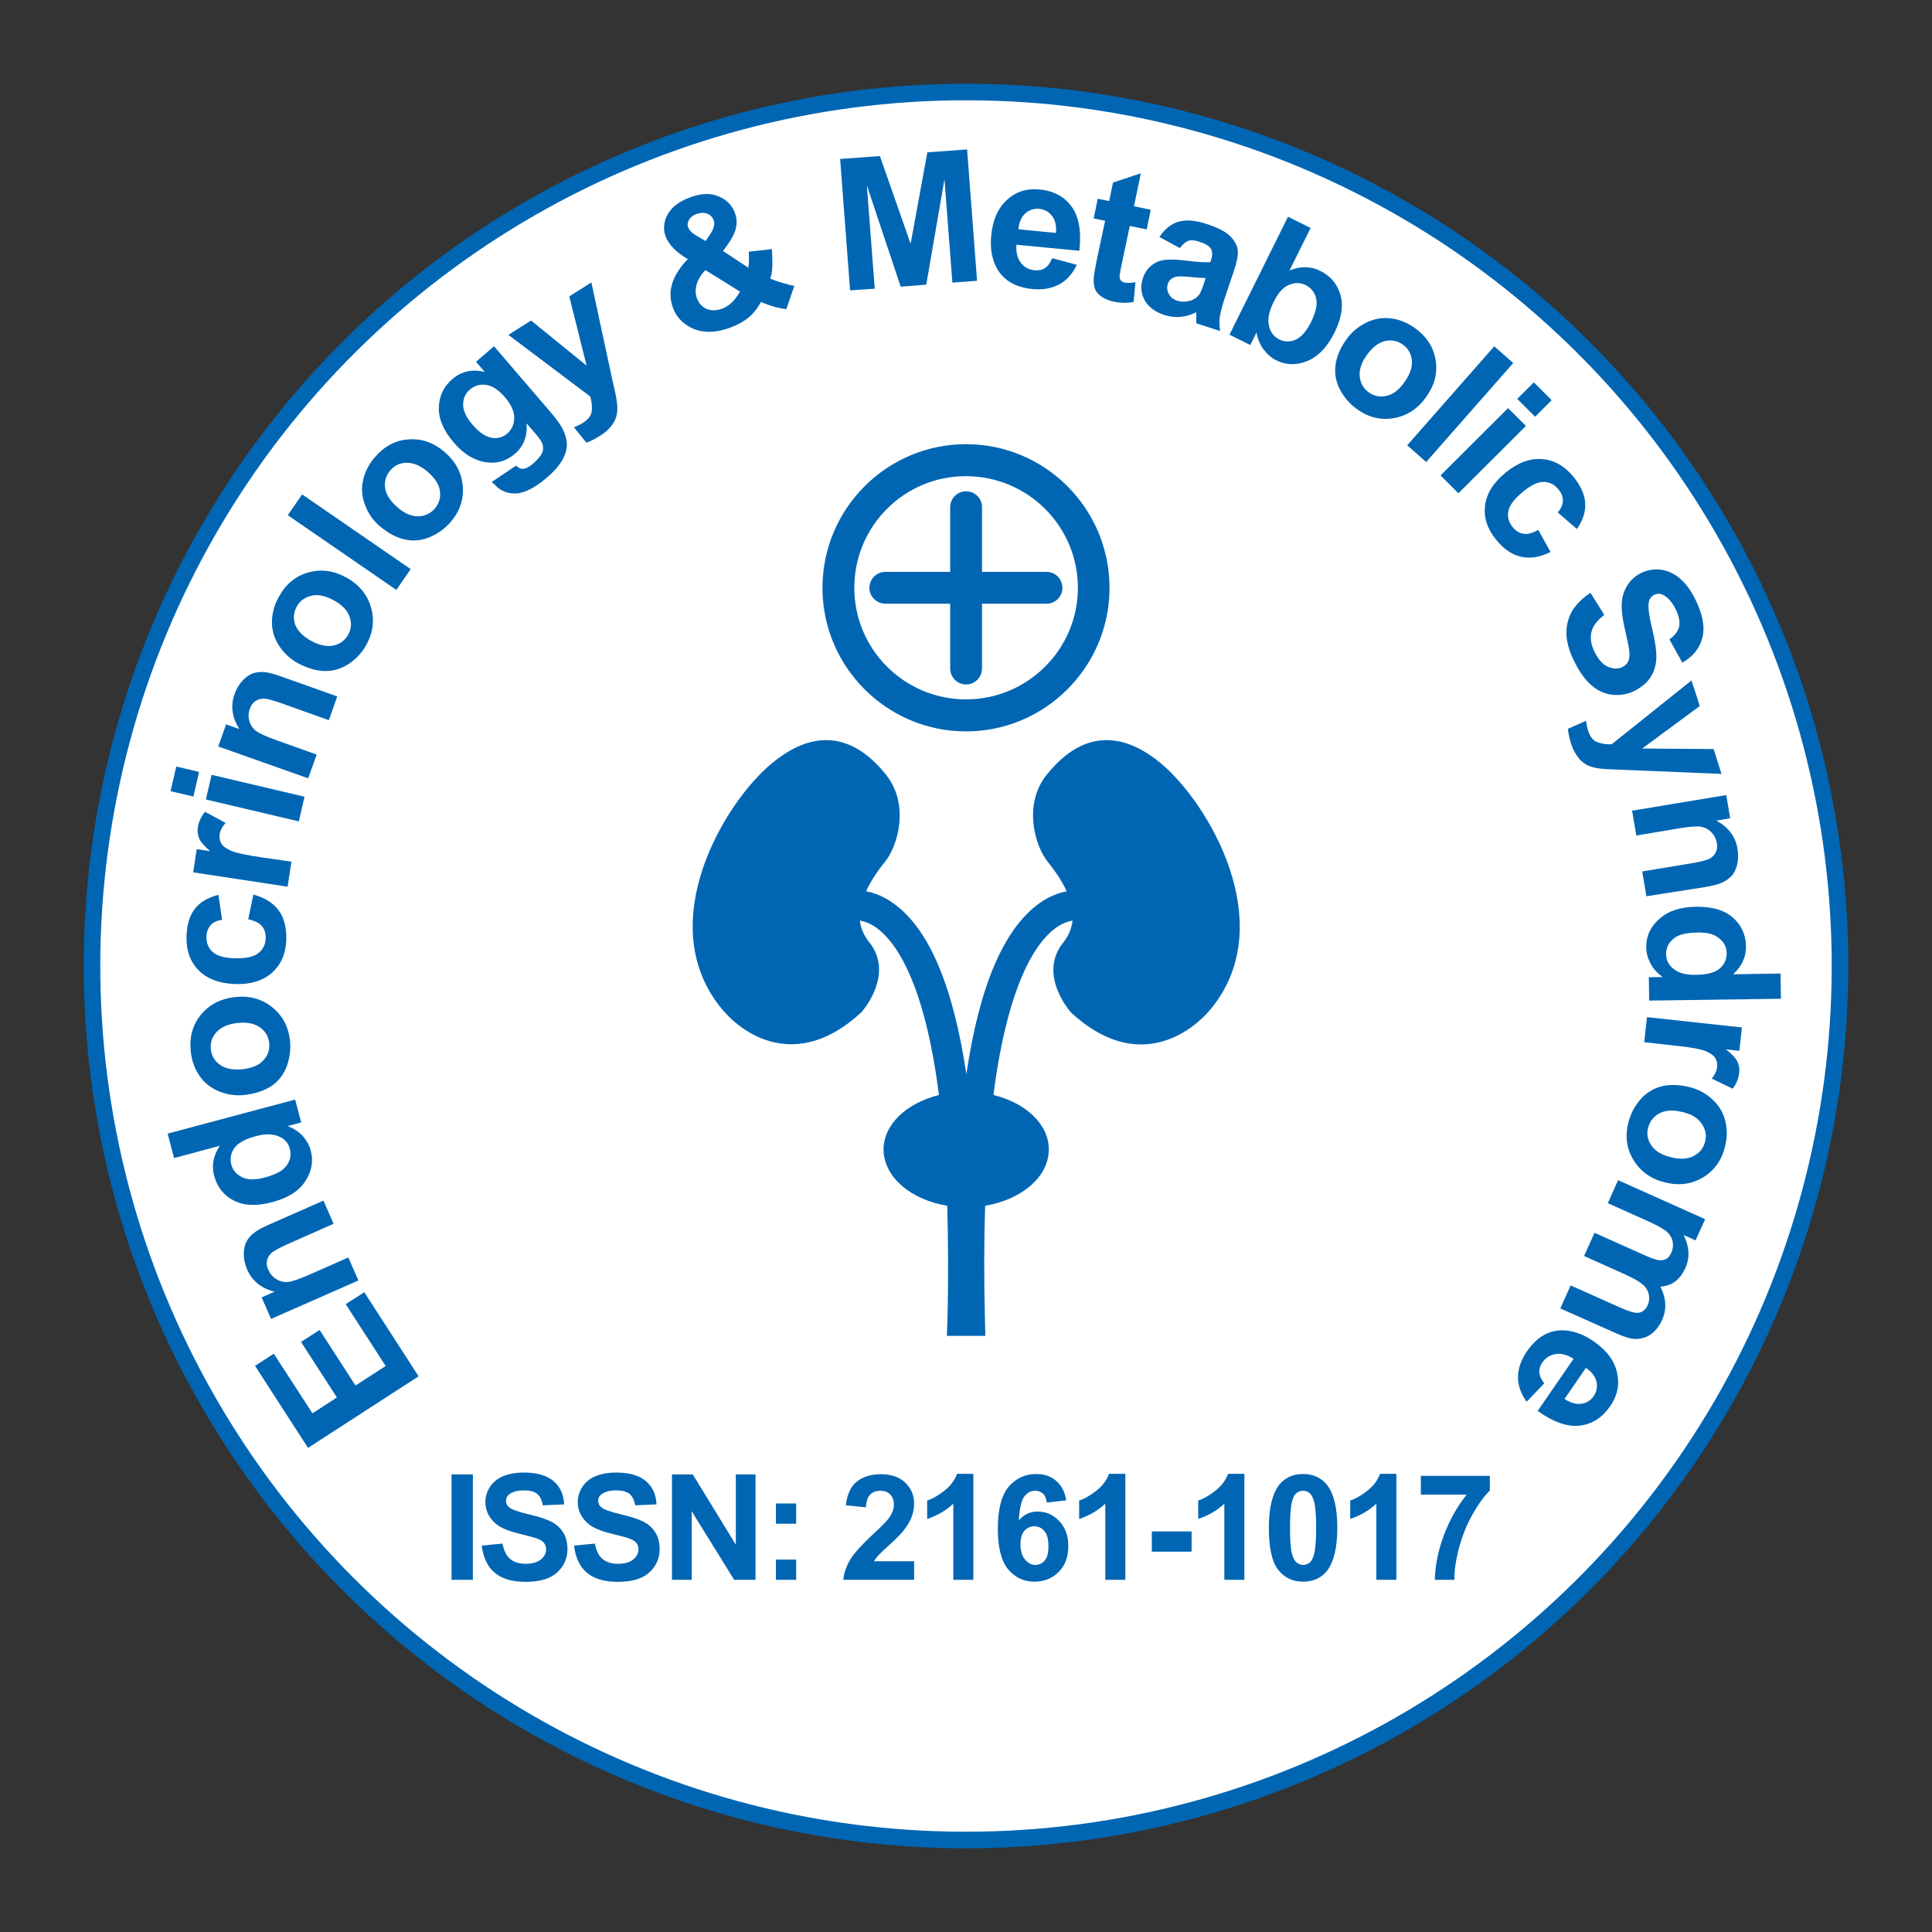 <?xml version="1.0" encoding="utf-8"?>
<!-- Generator: Adobe Illustrator 23.0.3, SVG Export Plug-In . SVG Version: 6.00 Build 0)  -->
<svg version="1.1" id="Layer_1" xmlns="http://www.w3.org/2000/svg" xmlns:xlink="http://www.w3.org/1999/xlink" x="0px" y="0px"
	 viewBox="0 0 105 105" style="enable-background:new 0 0 105 105;" xml:space="preserve">
<rect x="0" y="0" width="105" height="105" fill="#333333" stroke="none"/>
<style type="text/css">
	.st0{fill:#FFFFFF;stroke:#0066B3;stroke-width:0.9;stroke-miterlimit:10;}
	.st1{fill:none;}
	.st2{fill:#0066B3;}
</style>
<ellipse transform="matrix(2.512565e-03 -1 1 2.512565e-03 -0.132 104.868)" class="st0" cx="52.5" cy="52.5" rx="47.5" ry="47.5"/>
<g>
	
		<ellipse transform="matrix(1 -0.031 0.031 1 -1.593 1.643)" class="st1" cx="52.5" cy="52.5" rx="37.09" ry="37.09"/>
	<path class="st2" d="M22.75,74.8l-6.01,3.89l-2.88-4.46l1.02-0.66l2.1,3.24l1.33-0.86l-1.95-3.02l1.01-0.65l1.95,3.02l1.64-1.06
		l-2.17-3.36l1.01-0.65L22.75,74.8z"/>
	<path class="st2" d="M17.58,65.25l0.55,1.26l-2.42,1.07c-0.51,0.23-0.83,0.4-0.96,0.52c-0.13,0.12-0.21,0.26-0.24,0.42
		c-0.03,0.16-0.01,0.32,0.07,0.49c0.1,0.22,0.24,0.39,0.44,0.51c0.2,0.12,0.41,0.17,0.63,0.15c0.23-0.02,0.6-0.15,1.13-0.38
		l2.15-0.95l0.55,1.25l-4.75,2.09l-0.51-1.17l0.7-0.31c-0.72-0.18-1.22-0.58-1.49-1.21c-0.12-0.28-0.18-0.55-0.18-0.83
		c0-0.27,0.05-0.5,0.15-0.69c0.1-0.19,0.24-0.34,0.42-0.48s0.45-0.28,0.81-0.44L17.58,65.25z"/>
	<path class="st2" d="M16.04,59.76L16.37,61l-0.74,0.2c0.34,0.13,0.62,0.31,0.83,0.55c0.21,0.24,0.36,0.5,0.43,0.79
		c0.15,0.58,0.05,1.13-0.3,1.66c-0.35,0.54-0.95,0.91-1.78,1.13c-0.85,0.23-1.55,0.2-2.1-0.08c-0.55-0.28-0.9-0.73-1.07-1.34
		c-0.15-0.56-0.05-1.11,0.31-1.64l-2.49,0.67l-0.35-1.33L16.04,59.76z M14.37,64c0.53-0.14,0.9-0.32,1.1-0.53
		c0.29-0.31,0.38-0.65,0.28-1.04c-0.08-0.31-0.28-0.53-0.6-0.67s-0.73-0.15-1.25-0.01c-0.58,0.15-0.96,0.37-1.16,0.64
		s-0.25,0.58-0.17,0.9c0.08,0.31,0.28,0.54,0.59,0.69S13.88,64.13,14.37,64z"/>
	<path class="st2" d="M13.27,59.51c-0.45,0.05-0.9-0.01-1.35-0.19s-0.81-0.46-1.07-0.84c-0.27-0.39-0.43-0.83-0.48-1.33
		c-0.09-0.78,0.1-1.45,0.55-2c0.45-0.55,1.06-0.87,1.84-0.96c0.78-0.09,1.45,0.09,2.02,0.54c0.57,0.45,0.89,1.05,0.98,1.82
		c0.05,0.47-0.01,0.93-0.17,1.39c-0.17,0.45-0.44,0.81-0.83,1.08C14.35,59.28,13.86,59.45,13.27,59.51z M13.19,58.11
		c0.51-0.06,0.89-0.22,1.13-0.49c0.25-0.27,0.35-0.59,0.31-0.94c-0.04-0.36-0.21-0.64-0.51-0.85s-0.71-0.29-1.22-0.23
		c-0.5,0.05-0.88,0.22-1.13,0.49c-0.25,0.27-0.35,0.58-0.31,0.94c0.04,0.36,0.21,0.64,0.51,0.85S12.68,58.16,13.19,58.11z"/>
	<path class="st2" d="M11.87,48.63l0.2,1.36c-0.27,0.04-0.48,0.13-0.62,0.29s-0.22,0.36-0.23,0.62c-0.01,0.34,0.1,0.62,0.33,0.83
		s0.62,0.33,1.17,0.35c0.61,0.02,1.05-0.07,1.31-0.27c0.26-0.2,0.4-0.47,0.41-0.82c0.01-0.26-0.06-0.48-0.2-0.65
		s-0.39-0.3-0.75-0.38l0.28-1.34c0.61,0.16,1.07,0.45,1.37,0.85c0.3,0.41,0.44,0.95,0.42,1.61c-0.03,0.76-0.29,1.35-0.78,1.79
		c-0.49,0.43-1.16,0.64-2.01,0.61c-0.86-0.03-1.51-0.28-1.98-0.75c-0.46-0.47-0.68-1.09-0.65-1.86c0.02-0.63,0.17-1.13,0.46-1.49
		S11.3,48.78,11.87,48.63z"/>
	<path class="st2" d="M15.84,46.83l-0.21,1.36l-5.13-0.78l0.19-1.26l0.73,0.11c-0.31-0.27-0.51-0.5-0.59-0.68
		c-0.08-0.19-0.11-0.39-0.08-0.61c0.05-0.31,0.18-0.59,0.39-0.85l1.12,0.6c-0.18,0.21-0.29,0.41-0.32,0.6
		c-0.03,0.19,0,0.36,0.08,0.51c0.08,0.15,0.26,0.28,0.52,0.4c0.26,0.12,0.83,0.24,1.7,0.37L15.84,46.83z"/>
	<path class="st2" d="M10.51,43.29L9.27,43l0.31-1.34l1.24,0.29L10.51,43.29z M16.24,44.64l-5.05-1.19l0.31-1.34l5.05,1.19
		L16.24,44.64z"/>
	<path class="st2" d="M18.33,37.85l-0.46,1.29l-2.49-0.89c-0.53-0.19-0.88-0.28-1.05-0.28c-0.17,0-0.33,0.05-0.46,0.14
		c-0.13,0.09-0.23,0.23-0.29,0.4c-0.08,0.22-0.09,0.45-0.03,0.67c0.06,0.22,0.18,0.4,0.36,0.54c0.18,0.14,0.54,0.3,1.09,0.5
		l2.21,0.79l-0.46,1.29l-4.89-1.73l0.43-1.2l0.72,0.25c-0.4-0.62-0.49-1.26-0.26-1.9c0.1-0.29,0.25-0.53,0.43-0.73
		c0.19-0.2,0.38-0.33,0.58-0.4s0.41-0.08,0.63-0.06c0.22,0.02,0.52,0.1,0.9,0.24L18.33,37.85z"/>
	<path class="st2" d="M16.2,36.05c-0.4-0.22-0.74-0.52-1.01-0.92c-0.27-0.4-0.41-0.83-0.41-1.3c0-0.47,0.12-0.93,0.36-1.37
		c0.37-0.69,0.9-1.14,1.59-1.34s1.37-0.12,2.06,0.25c0.69,0.37,1.14,0.9,1.36,1.59c0.21,0.69,0.14,1.37-0.22,2.05
		c-0.23,0.42-0.53,0.77-0.93,1.04s-0.83,0.42-1.3,0.42C17.23,36.47,16.73,36.33,16.2,36.05z M16.93,34.84
		c0.45,0.24,0.86,0.32,1.21,0.24s0.62-0.29,0.79-0.6s0.19-0.64,0.06-0.99c-0.13-0.34-0.42-0.64-0.88-0.88
		c-0.45-0.24-0.85-0.32-1.2-0.23s-0.62,0.28-0.79,0.6c-0.17,0.32-0.19,0.65-0.07,0.99C16.19,34.3,16.48,34.6,16.93,34.84z"/>
	<path class="st2" d="M21.54,32.06l-5.9-4.06l0.78-1.13l5.9,4.06L21.54,32.06z"/>
	<path class="st2" d="M20.63,28.59c-0.35-0.3-0.61-0.67-0.78-1.12c-0.18-0.45-0.22-0.9-0.12-1.36c0.1-0.46,0.31-0.88,0.65-1.27
		c0.51-0.59,1.12-0.92,1.84-0.96c0.71-0.05,1.36,0.18,1.95,0.69c0.59,0.51,0.92,1.13,0.98,1.85c0.06,0.72-0.16,1.37-0.66,1.95
		c-0.31,0.36-0.69,0.63-1.13,0.82s-0.9,0.23-1.36,0.13C21.54,29.22,21.08,28.97,20.63,28.59z M21.6,27.57
		c0.39,0.34,0.77,0.5,1.13,0.49c0.37-0.01,0.67-0.15,0.9-0.42c0.23-0.27,0.33-0.59,0.28-0.95c-0.05-0.36-0.27-0.71-0.67-1.05
		c-0.38-0.33-0.76-0.49-1.13-0.49s-0.67,0.14-0.9,0.42c-0.23,0.27-0.33,0.59-0.28,0.95S21.21,27.23,21.6,27.57z"/>
	<path class="st2" d="M26.73,26.19l1.31-0.88c0.14,0.12,0.27,0.18,0.38,0.17c0.16-0.01,0.35-0.11,0.56-0.29
		c0.27-0.23,0.44-0.45,0.51-0.65c0.04-0.13,0.04-0.28-0.02-0.44c-0.04-0.11-0.16-0.29-0.36-0.52l-0.49-0.57
		c0.05,0.69-0.16,1.24-0.63,1.65c-0.53,0.45-1.14,0.59-1.83,0.41c-0.55-0.15-1.04-0.48-1.49-1.01c-0.57-0.66-0.84-1.3-0.82-1.92
		c0.02-0.62,0.26-1.13,0.74-1.54c0.49-0.42,1.07-0.55,1.75-0.39l-0.47-0.55l0.98-0.84l3.03,3.53c0.4,0.46,0.66,0.84,0.78,1.14
		c0.12,0.3,0.17,0.57,0.14,0.82c-0.03,0.25-0.12,0.51-0.29,0.78c-0.17,0.27-0.43,0.56-0.78,0.86c-0.67,0.57-1.24,0.86-1.71,0.87
		s-0.86-0.16-1.16-0.51C26.8,26.29,26.77,26.24,26.73,26.19z M25.68,23.08c0.36,0.42,0.7,0.65,1.03,0.71
		c0.33,0.06,0.61-0.02,0.85-0.22c0.25-0.22,0.38-0.5,0.39-0.85c0-0.35-0.16-0.72-0.49-1.11c-0.35-0.41-0.69-0.64-1.03-0.69
		c-0.34-0.05-0.63,0.03-0.89,0.25c-0.25,0.21-0.37,0.49-0.37,0.82C25.17,22.32,25.34,22.69,25.68,23.08z"/>
	<path class="st2" d="M27.63,18.2l1.23-0.78l3.02,2.45l-0.94-3.76l1.2-0.76l1.12,5.2l0.21,0.94c0.06,0.32,0.09,0.58,0.08,0.77
		c-0.01,0.19-0.04,0.37-0.11,0.53c-0.07,0.16-0.17,0.32-0.32,0.48c-0.15,0.16-0.33,0.31-0.55,0.44c-0.22,0.14-0.46,0.26-0.7,0.35
		l-0.68-0.84c0.2-0.08,0.38-0.16,0.52-0.26c0.27-0.17,0.42-0.38,0.45-0.62c0.03-0.24,0-0.5-0.08-0.79L27.63,18.2z"/>
	<path class="st2" d="M43.17,15.53l-0.43,1.27c-0.45-0.05-0.91-0.18-1.38-0.39c-0.19,0.34-0.41,0.63-0.68,0.85s-0.61,0.41-1.03,0.56
		c-0.84,0.3-1.56,0.28-2.15-0.04c-0.46-0.25-0.77-0.61-0.94-1.09c-0.15-0.43-0.16-0.87-0.02-1.3c0.14-0.44,0.42-0.87,0.84-1.31
		c-0.33-0.19-0.59-0.39-0.79-0.6s-0.34-0.42-0.42-0.64c-0.14-0.41-0.1-0.81,0.13-1.21c0.23-0.4,0.64-0.7,1.25-0.92
		c0.58-0.21,1.09-0.22,1.52-0.03c0.43,0.18,0.73,0.49,0.88,0.92c0.1,0.27,0.11,0.56,0.03,0.86c-0.08,0.3-0.31,0.7-0.69,1.18
		l1.38,0.91c0.04-0.24,0.05-0.52,0.02-0.87l1.26-0.14c0.03,0.46,0.03,0.79,0.02,1.02s-0.05,0.42-0.11,0.58
		c0.19,0.08,0.43,0.17,0.72,0.25C42.84,15.47,43.04,15.52,43.17,15.53z M38.35,13.1l0.26-0.39c0.19-0.29,0.25-0.53,0.18-0.73
		c-0.06-0.17-0.17-0.29-0.34-0.36c-0.17-0.07-0.35-0.07-0.57,0c-0.21,0.07-0.35,0.18-0.43,0.32c-0.08,0.14-0.1,0.28-0.05,0.42
		c0.06,0.16,0.22,0.32,0.5,0.48L38.35,13.1z M38.34,14.68c-0.25,0.25-0.4,0.51-0.48,0.78c-0.07,0.26-0.07,0.51,0.01,0.73
		c0.1,0.28,0.27,0.48,0.51,0.59s0.52,0.11,0.83,0.01c0.2-0.07,0.38-0.18,0.54-0.33c0.16-0.15,0.32-0.35,0.47-0.61L38.34,14.68z"/>
	<path class="st2" d="M46.2,15.78l-0.54-7.14l2.16-0.16l1.67,4.77l0.91-4.97l2.16-0.16l0.54,7.14l-1.34,0.1l-0.43-5.62l-0.99,5.73
		l-1.39,0.11l-1.84-5.51l0.43,5.62L46.2,15.78z"/>
	<path class="st2" d="M57.18,14.03l1.34,0.36c-0.22,0.48-0.54,0.84-0.94,1.06c-0.4,0.22-0.89,0.31-1.46,0.26
		c-0.9-0.09-1.53-0.44-1.91-1.07c-0.29-0.5-0.41-1.11-0.34-1.83c0.08-0.86,0.37-1.5,0.86-1.95s1.08-0.63,1.77-0.56
		c0.77,0.07,1.35,0.39,1.75,0.94c0.39,0.55,0.53,1.35,0.41,2.39l-3.42-0.33c-0.03,0.41,0.05,0.73,0.24,0.98s0.44,0.38,0.76,0.41
		c0.21,0.02,0.4-0.02,0.55-0.12C56.96,14.46,57.08,14.28,57.18,14.03z M57.39,12.66c0.03-0.4-0.04-0.71-0.22-0.93
		c-0.17-0.22-0.4-0.35-0.68-0.38c-0.3-0.03-0.55,0.06-0.77,0.25c-0.21,0.2-0.34,0.48-0.37,0.86L57.39,12.66z"/>
	<path class="st2" d="M62.54,11.4l-0.22,1.07l-0.92-0.19l-0.43,2.05c-0.09,0.41-0.13,0.66-0.12,0.73c0,0.07,0.03,0.14,0.08,0.19
		c0.05,0.06,0.12,0.1,0.21,0.11c0.13,0.03,0.31,0.02,0.57-0.02l-0.1,1.07c-0.34,0.07-0.71,0.06-1.1-0.02
		c-0.24-0.05-0.45-0.14-0.63-0.26c-0.18-0.12-0.3-0.26-0.36-0.4c-0.06-0.15-0.09-0.34-0.08-0.56c0-0.16,0.06-0.48,0.15-0.96
		L60.06,12l-0.62-0.13l0.22-1.07l0.62,0.13l0.21-1.01L62,9.42l-0.37,1.79L62.54,11.4z"/>
	<path class="st2" d="M64.12,13.48l-1.11-0.6c0.29-0.43,0.63-0.71,1.03-0.83c0.4-0.12,0.92-0.08,1.56,0.13
		c0.58,0.19,0.99,0.4,1.23,0.63s0.38,0.47,0.43,0.72s-0.02,0.66-0.21,1.22l-0.51,1.52c-0.14,0.43-0.22,0.76-0.25,0.98
		c-0.03,0.22-0.02,0.47,0.02,0.74l-1.29-0.42c-0.01-0.1-0.01-0.24,0-0.43c0-0.08,0-0.14,0-0.17c-0.29,0.14-0.58,0.23-0.87,0.25
		c-0.29,0.03-0.58-0.01-0.87-0.1c-0.51-0.17-0.86-0.43-1.07-0.8c-0.2-0.37-0.24-0.77-0.1-1.19c0.09-0.28,0.24-0.51,0.44-0.68
		s0.44-0.28,0.72-0.32c0.28-0.04,0.66-0.03,1.14,0.03c0.65,0.08,1.1,0.11,1.37,0.09l0.04-0.13c0.08-0.25,0.08-0.45-0.01-0.6
		c-0.09-0.15-0.3-0.28-0.65-0.39c-0.23-0.08-0.43-0.09-0.59-0.04C64.43,13.15,64.28,13.28,64.12,13.48z M65.52,15.11
		c-0.18,0-0.47-0.02-0.86-0.06c-0.39-0.04-0.65-0.04-0.79,0c-0.21,0.07-0.34,0.19-0.4,0.38c-0.06,0.18-0.04,0.36,0.05,0.54
		c0.09,0.18,0.24,0.3,0.46,0.37c0.24,0.08,0.49,0.07,0.75-0.01c0.2-0.07,0.35-0.18,0.45-0.33c0.07-0.1,0.16-0.31,0.26-0.62
		L65.52,15.11z"/>
	<path class="st2" d="M66.82,18.19L70,11.78l1.23,0.61l-1.15,2.31c0.59-0.24,1.15-0.24,1.67,0.02c0.57,0.28,0.93,0.72,1.1,1.31
		c0.17,0.59,0.06,1.27-0.32,2.04c-0.39,0.79-0.89,1.31-1.48,1.55c-0.59,0.24-1.16,0.23-1.69-0.04c-0.27-0.13-0.49-0.33-0.69-0.59
		c-0.19-0.26-0.32-0.57-0.38-0.92l-0.34,0.68L66.82,18.19z M69.24,16.37c-0.24,0.48-0.34,0.87-0.3,1.18
		c0.05,0.43,0.25,0.74,0.61,0.91c0.27,0.13,0.56,0.13,0.87,0c0.31-0.14,0.58-0.46,0.83-0.95c0.26-0.53,0.36-0.96,0.28-1.29
		s-0.26-0.57-0.56-0.72c-0.29-0.15-0.6-0.15-0.91-0.02C69.74,15.61,69.47,15.91,69.24,16.37z"/>
	<path class="st2" d="M73.18,18.44c0.26-0.37,0.61-0.67,1.04-0.89c0.43-0.22,0.88-0.3,1.34-0.25c0.47,0.05,0.91,0.23,1.32,0.52
		c0.64,0.45,1.02,1.03,1.14,1.73c0.12,0.71-0.05,1.38-0.5,2.01c-0.45,0.64-1.03,1.03-1.74,1.16s-1.38-0.02-2.01-0.47
		c-0.39-0.27-0.7-0.62-0.93-1.05c-0.23-0.42-0.32-0.87-0.26-1.34S72.83,18.92,73.18,18.44z M74.28,19.3
		c-0.3,0.42-0.42,0.81-0.38,1.18c0.04,0.36,0.21,0.65,0.5,0.85s0.62,0.27,0.97,0.18c0.36-0.08,0.68-0.34,0.98-0.77
		c0.29-0.42,0.42-0.8,0.38-1.17c-0.04-0.36-0.21-0.65-0.5-0.85s-0.62-0.27-0.98-0.18C74.91,18.63,74.58,18.88,74.28,19.3z"/>
	<path class="st2" d="M76.48,24.2l4.73-5.38l1.03,0.91l-4.73,5.38L76.48,24.2z"/>
	<path class="st2" d="M78.29,25.84l3.67-3.66l0.97,0.97l-3.67,3.66L78.29,25.84z M82.46,21.68l0.9-0.9l0.97,0.97l-0.9,0.9
		L82.46,21.68z"/>
	<path class="st2" d="M85.7,28.75l-1.04-0.9c0.18-0.21,0.27-0.41,0.28-0.63c0-0.21-0.07-0.42-0.24-0.62
		c-0.21-0.27-0.48-0.4-0.79-0.41s-0.68,0.16-1.11,0.51c-0.48,0.39-0.75,0.74-0.82,1.06c-0.07,0.32,0.01,0.62,0.23,0.89
		c0.16,0.2,0.36,0.32,0.58,0.36s0.49-0.03,0.81-0.21L84.27,30c-0.57,0.28-1.1,0.37-1.6,0.26c-0.5-0.11-0.95-0.42-1.37-0.94
		c-0.48-0.59-0.67-1.21-0.59-1.86c0.09-0.65,0.46-1.24,1.12-1.78c0.67-0.54,1.33-0.78,1.98-0.73s1.23,0.38,1.71,0.97
		c0.4,0.49,0.61,0.97,0.63,1.43C86.18,27.81,86.03,28.28,85.7,28.75z"/>
	<path class="st2" d="M86.44,32.22l0.75,1.2c-0.38,0.29-0.62,0.6-0.7,0.93s-0.02,0.69,0.17,1.08c0.21,0.42,0.45,0.69,0.74,0.81
		c0.28,0.12,0.54,0.13,0.78,0.01c0.15-0.08,0.26-0.18,0.32-0.33c0.06-0.14,0.08-0.34,0.04-0.6c-0.02-0.18-0.1-0.57-0.24-1.17
		c-0.18-0.78-0.21-1.37-0.1-1.78c0.16-0.57,0.49-0.98,0.99-1.23c0.33-0.16,0.68-0.22,1.05-0.18c0.38,0.04,0.73,0.2,1.05,0.47
		s0.61,0.66,0.85,1.15c0.4,0.8,0.53,1.5,0.38,2.08c-0.15,0.58-0.51,1.03-1.09,1.35l-0.7-1.26c0.3-0.22,0.48-0.46,0.53-0.71
		c0.05-0.25-0.01-0.56-0.19-0.93c-0.19-0.38-0.41-0.63-0.67-0.77c-0.17-0.09-0.33-0.09-0.5-0.01c-0.15,0.08-0.25,0.2-0.29,0.39
		c-0.05,0.23,0,0.7,0.17,1.4c0.17,0.7,0.25,1.24,0.24,1.63c-0.01,0.38-0.11,0.73-0.3,1.03c-0.19,0.31-0.49,0.56-0.89,0.77
		c-0.37,0.18-0.76,0.25-1.18,0.21c-0.42-0.04-0.8-0.21-1.15-0.51c-0.34-0.29-0.65-0.72-0.93-1.28c-0.41-0.81-0.53-1.52-0.37-2.15
		C85.35,33.19,85.76,32.66,86.44,32.22z"/>
	<path class="st2" d="M91.93,36.98l0.45,1.39l-3.13,2.31l3.88,0.03l0.43,1.35l-5.31-0.22l-0.96-0.04c-0.33-0.02-0.58-0.06-0.77-0.12
		c-0.18-0.05-0.35-0.13-0.48-0.24c-0.14-0.1-0.26-0.25-0.38-0.43c-0.12-0.18-0.21-0.39-0.29-0.64c-0.08-0.25-0.13-0.51-0.16-0.76
		l0.99-0.44c0.03,0.22,0.06,0.41,0.12,0.57c0.1,0.3,0.26,0.5,0.48,0.59c0.23,0.09,0.49,0.13,0.79,0.12L91.93,36.98z"/>
	<path class="st2" d="M89.48,48.71l-0.23-1.35l2.61-0.43c0.55-0.09,0.9-0.18,1.06-0.27c0.15-0.08,0.26-0.2,0.33-0.34
		s0.09-0.31,0.06-0.49c-0.04-0.23-0.14-0.43-0.3-0.6c-0.16-0.16-0.35-0.26-0.57-0.3s-0.62,0-1.19,0.09l-2.32,0.39l-0.23-1.35
		l5.12-0.85l0.21,1.26l-0.75,0.13c0.65,0.35,1.04,0.86,1.15,1.54c0.05,0.3,0.04,0.58-0.02,0.85c-0.07,0.27-0.17,0.48-0.32,0.63
		c-0.15,0.15-0.32,0.27-0.52,0.36c-0.2,0.09-0.5,0.16-0.9,0.23L89.48,48.71z"/>
	<path class="st2" d="M89.63,54.38l-0.02-1.27l0.76-0.01c-0.3-0.21-0.52-0.45-0.67-0.74s-0.23-0.58-0.23-0.87
		c-0.01-0.6,0.22-1.11,0.7-1.54c0.47-0.43,1.14-0.66,2-0.67c0.88-0.01,1.55,0.18,2.01,0.59c0.46,0.41,0.7,0.92,0.71,1.56
		c0.01,0.58-0.22,1.08-0.7,1.52l2.58-0.04l0.02,1.37L89.63,54.38z M92.27,50.68c-0.55,0.01-0.95,0.09-1.2,0.25
		c-0.35,0.23-0.53,0.54-0.52,0.94c0,0.32,0.14,0.58,0.42,0.8c0.27,0.22,0.67,0.32,1.21,0.31c0.6-0.01,1.02-0.12,1.28-0.34
		c0.26-0.22,0.38-0.5,0.38-0.83c0-0.33-0.14-0.6-0.4-0.81C93.17,50.77,92.79,50.67,92.27,50.68z"/>
	<path class="st2" d="M89.36,56.64l0.15-1.36l5.16,0.56l-0.14,1.27l-0.73-0.08c0.32,0.25,0.53,0.47,0.62,0.66
		c0.09,0.18,0.13,0.39,0.1,0.61c-0.03,0.31-0.15,0.6-0.35,0.87l-1.14-0.55c0.17-0.21,0.27-0.42,0.29-0.62
		c0.02-0.19-0.01-0.36-0.1-0.5c-0.09-0.14-0.27-0.27-0.54-0.38c-0.27-0.11-0.84-0.21-1.72-0.3L89.36,56.64z"/>
	<path class="st2" d="M91.81,59.08c0.44,0.1,0.85,0.31,1.21,0.63c0.36,0.32,0.61,0.7,0.73,1.15s0.13,0.93,0.01,1.42
		c-0.18,0.76-0.58,1.33-1.19,1.7c-0.61,0.37-1.29,0.47-2.05,0.29c-0.76-0.18-1.34-0.58-1.72-1.19c-0.39-0.61-0.49-1.29-0.31-2.04
		c0.11-0.46,0.32-0.88,0.63-1.25c0.31-0.37,0.69-0.62,1.15-0.74C90.71,58.93,91.23,58.94,91.81,59.08z M91.41,60.43
		c-0.5-0.12-0.91-0.09-1.23,0.08s-0.52,0.44-0.61,0.79s-0.02,0.67,0.19,0.97c0.21,0.3,0.57,0.51,1.08,0.63
		c0.49,0.12,0.9,0.09,1.22-0.08c0.32-0.17,0.52-0.43,0.61-0.78s0.02-0.67-0.19-0.97C92.27,60.75,91.91,60.54,91.41,60.43z"/>
	<path class="st2" d="M92.67,66.26l-0.52,1.15l-0.65-0.29c0.32,0.64,0.35,1.24,0.09,1.81c-0.14,0.3-0.32,0.54-0.54,0.71
		s-0.5,0.26-0.81,0.29c0.16,0.32,0.25,0.63,0.26,0.93c0.02,0.3-0.04,0.58-0.16,0.86c-0.16,0.35-0.36,0.61-0.61,0.79
		c-0.25,0.18-0.54,0.26-0.86,0.26c-0.24,0-0.59-0.11-1.04-0.31l-3.03-1.35l0.56-1.25l2.71,1.21c0.47,0.21,0.79,0.3,0.97,0.28
		c0.23-0.04,0.4-0.17,0.51-0.42c0.08-0.17,0.1-0.36,0.06-0.57c-0.04-0.2-0.14-0.38-0.32-0.54c-0.18-0.16-0.49-0.34-0.93-0.54
		l-2.27-1.02L86.66,67l2.59,1.16c0.46,0.21,0.77,0.32,0.92,0.33c0.15,0.01,0.28-0.01,0.39-0.07s0.2-0.18,0.27-0.34
		c0.09-0.19,0.11-0.39,0.08-0.59c-0.04-0.2-0.14-0.38-0.3-0.53c-0.17-0.15-0.48-0.33-0.93-0.54l-2.3-1.03l0.56-1.25L92.67,66.26z"/>
	<path class="st2" d="M83.93,75.18l-0.96,1c-0.31-0.43-0.47-0.87-0.47-1.33c0-0.46,0.16-0.93,0.48-1.4
		c0.51-0.74,1.13-1.13,1.86-1.15c0.58-0.01,1.17,0.18,1.76,0.59c0.71,0.49,1.14,1.05,1.28,1.7c0.15,0.65,0.03,1.25-0.36,1.82
		c-0.44,0.64-0.99,0.99-1.66,1.07c-0.67,0.08-1.44-0.19-2.29-0.8l1.95-2.83c-0.34-0.22-0.67-0.31-0.97-0.26
		c-0.31,0.05-0.55,0.2-0.73,0.46c-0.12,0.18-0.18,0.36-0.16,0.55S83.76,74.97,83.93,75.18z M85.03,76.03
		c0.33,0.22,0.64,0.3,0.92,0.26c0.28-0.04,0.5-0.18,0.66-0.41c0.17-0.25,0.22-0.51,0.15-0.8s-0.26-0.53-0.57-0.74L85.03,76.03z"/>
</g>
<g>
	<path class="st2" d="M24.54,85.86v-5.73h1.16v5.73H24.54z"/>
	<path class="st2" d="M26.18,84l1.13-0.11c0.07,0.38,0.21,0.66,0.41,0.83s0.49,0.27,0.84,0.27c0.37,0,0.65-0.08,0.84-0.24
		s0.28-0.34,0.28-0.55c0-0.14-0.04-0.25-0.12-0.35s-0.22-0.18-0.42-0.25c-0.14-0.05-0.44-0.13-0.93-0.25
		c-0.62-0.15-1.05-0.34-1.3-0.57c-0.35-0.32-0.53-0.7-0.53-1.15c0-0.29,0.08-0.56,0.25-0.82s0.4-0.45,0.71-0.58s0.69-0.2,1.13-0.2
		c0.72,0,1.26,0.16,1.62,0.47s0.55,0.74,0.57,1.26l-1.16,0.05c-0.05-0.29-0.16-0.51-0.32-0.63S28.79,81,28.47,81
		c-0.34,0-0.6,0.07-0.79,0.21c-0.12,0.09-0.18,0.21-0.18,0.36c0,0.14,0.06,0.25,0.17,0.35c0.15,0.12,0.5,0.25,1.06,0.38
		s0.98,0.27,1.25,0.41s0.48,0.34,0.63,0.58s0.23,0.55,0.23,0.91c0,0.33-0.09,0.64-0.27,0.92s-0.44,0.5-0.77,0.64
		s-0.75,0.21-1.25,0.21c-0.72,0-1.28-0.17-1.67-0.5S26.26,84.64,26.18,84z"/>
	<path class="st2" d="M31.2,84l1.13-0.11c0.07,0.38,0.21,0.66,0.41,0.83s0.49,0.27,0.84,0.27c0.37,0,0.65-0.08,0.84-0.24
		s0.28-0.34,0.28-0.55c0-0.14-0.04-0.25-0.12-0.35s-0.22-0.18-0.42-0.25c-0.14-0.05-0.44-0.13-0.93-0.25
		c-0.62-0.15-1.05-0.34-1.3-0.57c-0.35-0.32-0.53-0.7-0.53-1.15c0-0.29,0.08-0.56,0.25-0.82s0.4-0.45,0.71-0.58s0.69-0.2,1.13-0.2
		c0.72,0,1.26,0.16,1.62,0.47s0.55,0.74,0.57,1.26l-1.16,0.05c-0.05-0.29-0.16-0.51-0.32-0.63S33.81,81,33.48,81
		c-0.34,0-0.6,0.07-0.79,0.21c-0.12,0.09-0.18,0.21-0.18,0.36c0,0.14,0.06,0.25,0.17,0.35c0.15,0.12,0.5,0.25,1.06,0.38
		s0.98,0.27,1.25,0.41s0.48,0.34,0.63,0.58s0.23,0.55,0.23,0.91c0,0.33-0.09,0.64-0.27,0.92s-0.44,0.5-0.77,0.64
		s-0.75,0.21-1.25,0.21c-0.72,0-1.28-0.17-1.67-0.5S31.27,84.64,31.2,84z"/>
	<path class="st2" d="M36.52,85.86v-5.73h1.13l2.34,3.82v-3.82h1.07v5.73H39.9l-2.31-3.73v3.73H36.52z"/>
	<path class="st2" d="M42.17,82.81v-1.1h1.1v1.1H42.17z M42.17,85.86v-1.1h1.1v1.1H42.17z"/>
	<path class="st2" d="M49.68,84.84v1.02h-3.85c0.04-0.39,0.17-0.75,0.38-1.1s0.62-0.8,1.23-1.37c0.5-0.46,0.8-0.77,0.91-0.94
		c0.15-0.23,0.23-0.45,0.23-0.67c0-0.25-0.07-0.43-0.2-0.56s-0.31-0.2-0.54-0.2c-0.23,0-0.41,0.07-0.55,0.21s-0.21,0.37-0.23,0.69
		l-1.09-0.11c0.07-0.6,0.27-1.04,0.61-1.3s0.77-0.39,1.29-0.39c0.57,0,1.01,0.15,1.33,0.46s0.48,0.68,0.48,1.14
		c0,0.26-0.05,0.5-0.14,0.74s-0.24,0.48-0.44,0.73c-0.13,0.17-0.37,0.41-0.72,0.73s-0.57,0.53-0.66,0.63s-0.17,0.21-0.22,0.3H49.68z
		"/>
	<path class="st2" d="M52.91,85.86h-1.1v-4.14c-0.4,0.38-0.87,0.65-1.42,0.83v-1c0.29-0.09,0.6-0.27,0.93-0.53s0.57-0.57,0.69-0.92
		h0.89V85.86z"/>
	<path class="st2" d="M57.95,81.54l-1.06,0.12c-0.03-0.22-0.09-0.38-0.2-0.48s-0.25-0.16-0.43-0.16c-0.23,0-0.43,0.1-0.59,0.31
		s-0.26,0.64-0.3,1.3c0.27-0.32,0.61-0.48,1.02-0.48c0.46,0,0.85,0.17,1.18,0.52c0.33,0.35,0.49,0.8,0.49,1.35
		c0,0.59-0.17,1.06-0.52,1.41s-0.79,0.53-1.32,0.53c-0.58,0-1.05-0.22-1.43-0.67c-0.37-0.45-0.56-1.19-0.56-2.21
		c0-1.05,0.2-1.81,0.58-2.27c0.39-0.46,0.89-0.7,1.51-0.7c0.44,0,0.79,0.12,1.08,0.37S57.87,81.07,57.95,81.54z M55.46,83.93
		c0,0.36,0.08,0.63,0.25,0.83s0.35,0.29,0.56,0.29c0.2,0,0.37-0.08,0.51-0.24c0.14-0.16,0.2-0.42,0.2-0.78
		c0-0.37-0.07-0.65-0.22-0.82c-0.14-0.17-0.33-0.26-0.55-0.26c-0.21,0-0.39,0.08-0.54,0.25C55.53,83.37,55.46,83.61,55.46,83.93z"/>
	<path class="st2" d="M61.17,85.86h-1.1v-4.14c-0.4,0.38-0.87,0.65-1.42,0.83v-1c0.29-0.09,0.6-0.27,0.93-0.53s0.57-0.57,0.69-0.92
		h0.89V85.86z"/>
	<path class="st2" d="M62.6,84.33v-1.1h2.16v1.1H62.6z"/>
	<path class="st2" d="M67.64,85.86h-1.1v-4.14c-0.4,0.38-0.88,0.65-1.42,0.83v-1c0.29-0.09,0.6-0.27,0.93-0.53s0.57-0.57,0.69-0.92
		h0.89V85.86z"/>
	<path class="st2" d="M70.82,80.11c0.55,0,0.99,0.2,1.3,0.59c0.37,0.47,0.56,1.25,0.56,2.33c0,1.08-0.19,1.86-0.56,2.34
		c-0.31,0.39-0.74,0.59-1.3,0.59c-0.56,0-1.01-0.21-1.35-0.64c-0.34-0.43-0.51-1.19-0.51-2.29c0-1.08,0.19-1.85,0.56-2.33
		C69.83,80.31,70.26,80.11,70.82,80.11z M70.82,81.02c-0.13,0-0.25,0.04-0.36,0.13c-0.11,0.08-0.19,0.24-0.24,0.46
		c-0.08,0.28-0.11,0.76-0.11,1.43s0.03,1.13,0.1,1.38c0.07,0.25,0.15,0.42,0.26,0.5c0.1,0.08,0.22,0.13,0.35,0.13
		s0.25-0.04,0.36-0.13c0.1-0.08,0.18-0.24,0.24-0.46c0.07-0.28,0.11-0.76,0.11-1.43s-0.04-1.13-0.1-1.38
		c-0.07-0.25-0.15-0.42-0.26-0.5C71.07,81.06,70.95,81.02,70.82,81.02z"/>
	<path class="st2" d="M75.9,85.86h-1.1v-4.14c-0.4,0.38-0.88,0.65-1.42,0.83v-1c0.29-0.09,0.6-0.27,0.93-0.53s0.57-0.57,0.69-0.92
		h0.89V85.86z"/>
	<path class="st2" d="M77.22,81.23v-1.02h3.75v0.8c-0.31,0.3-0.63,0.74-0.95,1.31s-0.56,1.18-0.73,1.82s-0.25,1.22-0.25,1.72h-1.06
		c0.02-0.79,0.18-1.6,0.49-2.42s0.72-1.56,1.24-2.21H77.22z"/>
</g>
<g>
</g>
<g>
</g>
<g>
</g>
<g>
	<g>
		<path class="st2" d="M65.9,54.72c-1.2,1.52-4.18,3.56-7.69,0.31c0,0-1.84-2.03-0.43-3.8c0.26-0.33,0.46-0.72,0.51-1.2
			c-0.25,0.05-0.58,0.15-0.94,0.42c-1.07,0.8-2.58,3.03-3.36,9.06c1.75,0.43,3.01,1.58,3.01,2.96c0,1.49-1.48,2.73-3.46,3.06
			c-0.06,1.86-0.07,3.91-0.01,6.24l0.02,0.83h-2.09l0.03-0.83c0.06-2.32,0.04-4.37-0.01-6.24c-1.98-0.32-3.46-1.57-3.46-3.06
			c0-1.37,1.26-2.52,3.01-2.96c-0.77-6.03-2.29-8.26-3.36-9.06c-0.36-0.27-0.68-0.37-0.94-0.42c0.05,0.47,0.26,0.86,0.52,1.19
			c1.4,1.77-0.44,3.8-0.44,3.8c-3.52,3.25-6.49,1.21-7.68-0.31c-3.62-4.58,0.2-11.05,2.8-13.21c3.12-2.6,5.24-0.62,6.22,0.6
			c1.28,1.59,0.68,3.84-0.07,4.76c-0.48,0.59-0.8,1.12-1.01,1.58c0.44,0.08,0.95,0.27,1.48,0.65c1.93,1.37,3.25,4.48,3.97,9.29
			c0.71-4.81,2.04-7.91,3.97-9.29c0.53-0.38,1.04-0.56,1.48-0.65c-0.21-0.47-0.53-0.98-1.01-1.58c-0.75-0.92-1.35-3.18-0.07-4.76
			c0.98-1.22,3.1-3.2,6.22-0.6C65.69,43.67,69.51,50.14,65.9,54.72L65.9,54.72z M44.7,31.95c0-4.31,3.5-7.81,7.8-7.81
			c4.31,0,7.8,3.5,7.8,7.81c0,4.3-3.5,7.8-7.8,7.8C48.2,39.75,44.7,36.25,44.7,31.95L44.7,31.95z M46.43,31.95
			c0,3.35,2.73,6.06,6.07,6.06c3.35,0,6.08-2.72,6.08-6.06c0-3.36-2.73-6.07-6.08-6.07C49.15,25.87,46.43,28.59,46.43,31.95
			L46.43,31.95z M51.64,36.33c0,0.48,0.39,0.87,0.86,0.87c0.48,0,0.87-0.39,0.87-0.87v-3.52h3.51c0.48,0,0.86-0.39,0.86-0.86
			c0-0.48-0.38-0.87-0.86-0.87h-3.51v-3.52c0-0.48-0.39-0.86-0.87-0.86c-0.47,0-0.86,0.39-0.86,0.86v3.52h-3.52
			c-0.48,0-0.87,0.39-0.87,0.87c0,0.47,0.39,0.86,0.87,0.86h3.52V36.33z M51.64,36.33"/>
	</g>
</g>
<g>
</g>
<g>
</g>
<g>
</g>
<g>
</g>
<g>
</g>
<g>
</g>
</svg>
